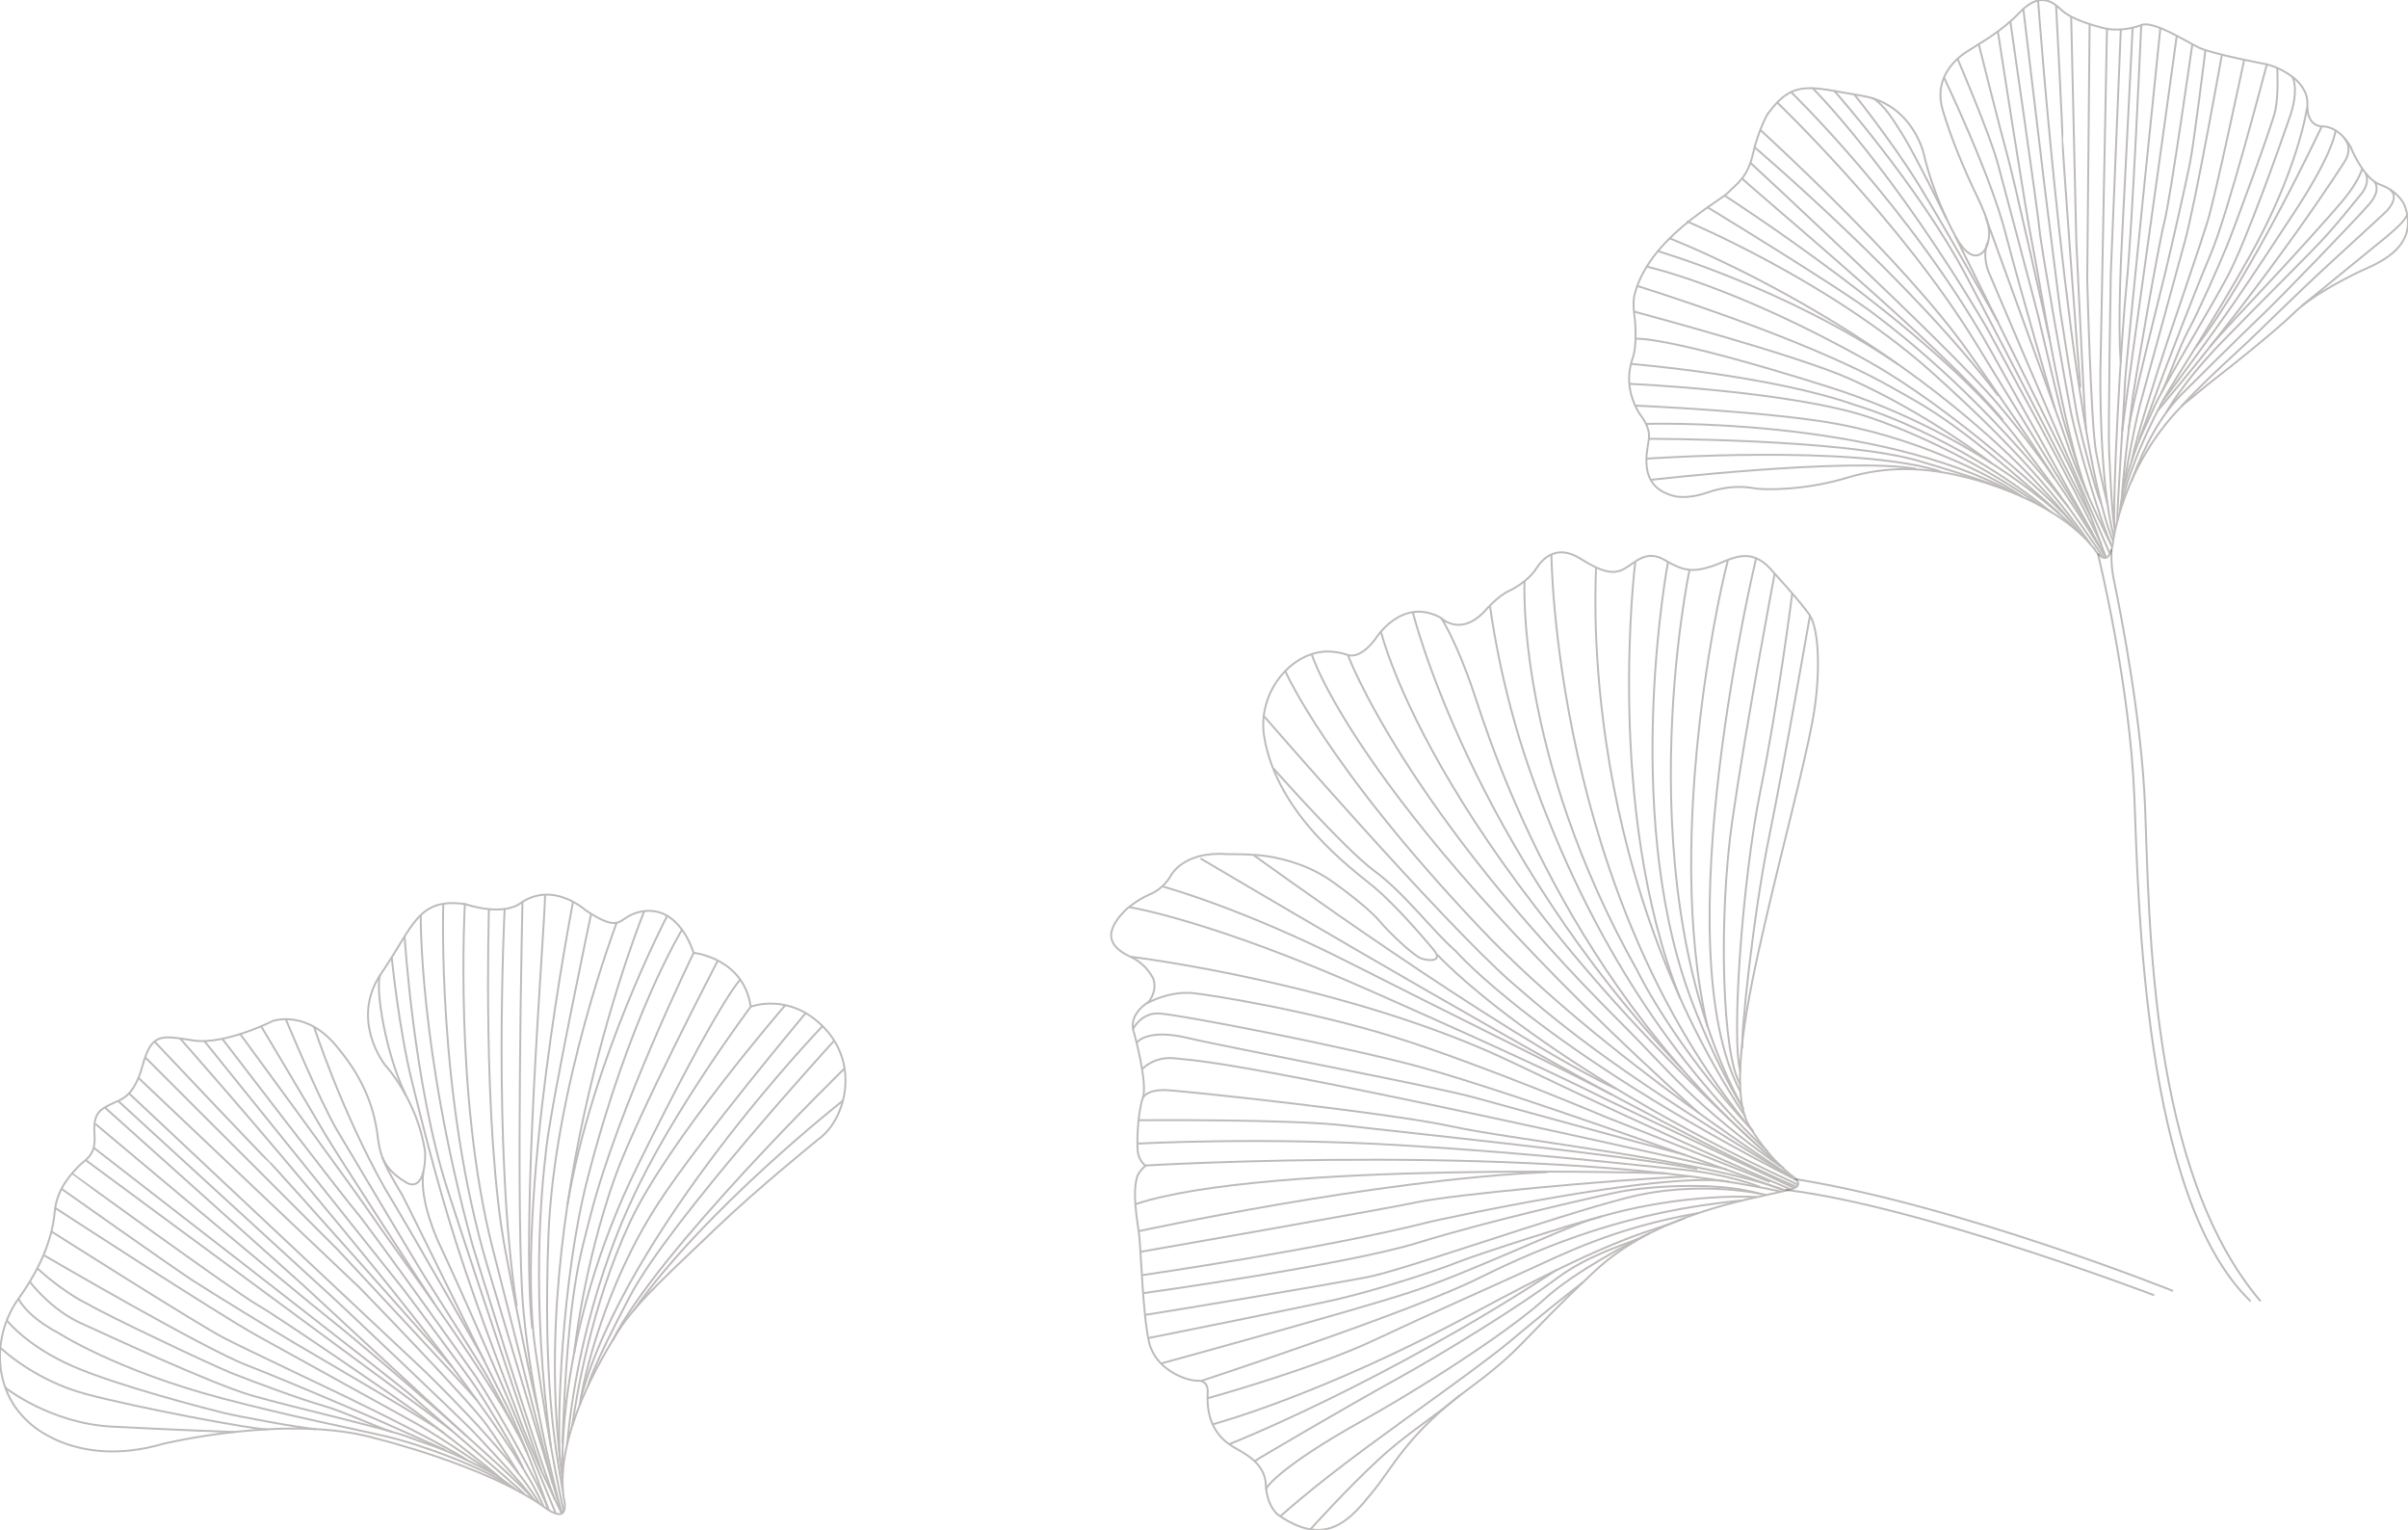 <?xml version="1.0" encoding="UTF-8"?>
<svg id="_圖層_1" data-name="圖層 1" xmlns="http://www.w3.org/2000/svg" viewBox="0 0 626.69 398.06">
  <defs>
    <style>
      .cls-1, .cls-2 {
        fill: none;
        stroke: #231815;
        stroke-miterlimit: 10;
        stroke-width: .5px;
      }

      .cls-2, .cls-3 {
        opacity: .3;
      }
    </style>
  </defs>
  <g class="cls-3">
    <path class="cls-1" d="m467.95,308.26c-.26.87-1.98,1.2-3.28,1.55-9.82,2.32-33.98,6.09-49.9,21.17-20.47,19.29-17.78,19.43-33.11,30.78-15.33,11.35-19.12,19.99-24.61,26.63-5.48,6.71-11.82,14.57-24.45,5.71,0,0-2.9-2.08-3.17-7.9-.27-5.81-6.09-8.29-8.43-9.73s-7.2-4.79-6.7-14c0,0,.49-3.29-2.6-3.24-3.09.05-10.87-2.92-12.59-9.78s-2.17-24.9-2.69-28.51c-.46-3.61-1.72-10.16-.56-14.44,0,0,.2-1.43,2.26-3.2,0,0-1.67-1.16-2.01-3.66-.26-2.44-.03-10.13,1.32-14.01,1.35-3.87-2.3-16.93-2.3-16.93,0,0-2.01-4.29,3.79-8.01,0,0,2.32-2.64,1.27-5.91,0,0-1.53-3.78-5.97-5.84-4.37-2.07-8.03-5.34-1.43-12.03,0,0,2.68-2.61,6.45-4.21,3.84-1.61,5.46-4.88,5.46-4.88,0,0,3.25-6.47,14.68-5.58,0,0,6.96-.11,11.12.64,4.16.75,10.6,2.32,16.94,6.99,6.33,4.6,10.15,8,11.85,10.07,1.7,2.07,8.47,8.74,10.73,9.48,2.33.74,5.49.61,3.14-2.24-2.35-2.85-9.9-11.61-15.39-16.24-5.48-4.55-25.45-18.75-28.78-39.38-1.72-10.87,6.27-21.02,15.18-21.97,0,0,2.84-.44,6.49.79s7.36-4.24,7.36-4.24c0,0,6.78-11,16.95-5.4,0,0,5.2,5.22,11.62-1.95,0,0,3.26-3.73,6.08-5.01,2.75-1.28,5.81-3.65,7.18-5.91,1.45-2.27,5.15-6.53,11.49-2.49,6.41,4.03,9.09,4.03,11.73,2.41,2.65-1.55,5.46-4.88,10.2-2.07,4.73,2.8,7.11,3.25,12.08,1.67,4.97-1.59,10.07-5.93,16.13,1.44,0,0,6.85,7.43,9.42,11.1,2.57,3.67,3.02,15.73.83,27.58-2.18,11.85-8.32,34.82-12.59,53.51-4.28,18.62-8.93,40.94-4.5,50.82,0,0,3.91,7.61,11.02,13.54,1.23.93,2.58,1.77,2.28,2.85Z"/>
    <path class="cls-1" d="m374.05,248.38s25.31,28.06,93.9,59.87"/>
    <path class="cls-1" d="m331.42,199.93s18.5,20.97,26.37,26.75c7.87,5.78,15.35,15.89,21.01,20.71,0,0,22.09,25.52,88.82,59.71"/>
    <path class="cls-1" d="m329.06,186.45s45.86,52.97,64.49,69.28c14.05,12.23,29.3,24.54,74.05,51.36"/>
    <path class="cls-1" d="m334.57,174.74s10.65,24.56,50.79,66.87c31.58,33.3,82.24,65.41,82.24,65.41"/>
    <path class="cls-1" d="m341.42,170.35s12.52,40.13,100.58,119.14"/>
    <path class="cls-1" d="m350.8,170.47s14.9,39.94,71.28,95.87c11.82,11.76,18.5,20.97,41.28,37.13"/>
    <path class="cls-1" d="m375.11,160.84s3.95,5.98,8.49,19.51,23.86,76.44,80.65,123.66"/>
    <path class="cls-1" d="m387.81,157.79s2.43,20.16,10.32,42.61c16.21,46.28,39.39,78.09,61.92,99.19"/>
    <path class="cls-1" d="m359.46,164.55s14.04,58.9,103.96,138.91"/>
    <path class="cls-1" d="m367.71,159.37s15.03,60.98,70.07,118.81"/>
    <path class="cls-1" d="m396.77,151.34s-2.39,44.82,29.41,101.33c0,0,9.15,19.09,30.16,41.76"/>
    <path class="cls-1" d="m403.77,144.4s.55,88.22,52.49,150.04"/>
    <path class="cls-1" d="m415.38,147.66c.18.4-5.82,75.31,38.84,142.84"/>
    <path class="cls-1" d="m425.58,146.29s-8.02,63.93,11.69,113.43"/>
    <path class="cls-1" d="m439.68,148.38s-17.5,82.69,14.06,140.21"/>
    <path class="cls-1" d="m434.1,146.23s-11.96,63.37,5.34,111.93c0,0,5.41,15.68,14.3,30.43"/>
    <path class="cls-1" d="m449.75,145.82c-.47.19-17.29,70.13-5.34,121.37"/>
    <path class="cls-1" d="m457.02,145.33s-24.33,101.09-3.96,138.9"/>
    <path class="cls-1" d="m461.87,149.24s-7.35,38.66-11.02,64.18c-3.68,25.53-2.66,61.46,2.14,68.83"/>
    <path class="cls-1" d="m466.44,154.39s-3.73,29.05-8.3,51.43-7.72,64.82-5.14,73.13"/>
    <path class="cls-1" d="m471.06,160.09s-6.54,37.66-10.66,57.74c-4.12,20.08-7.45,52.19-6.94,54.95"/>
    <path class="cls-1" d="m326.3,222.51s64.03,46.52,94.35,60.81"/>
    <path class="cls-1" d="m312.45,223.36s73.2,43.36,108.89,62.43c35.68,19,46.25,23.01,46.25,23.01"/>
    <path class="cls-1" d="m294.35,248.94s56.42,6.86,99.76,27.71c43.41,20.85,71.78,32.74,71.78,32.74"/>
    <path class="cls-1" d="m293.95,236.03s20.97,3.25,62.95,21.86c42.04,18.6,54.02,24.64,61.53,28.34,7.58,3.7,48.48,22.84,48.48,22.84"/>
    <path class="cls-1" d="m302.67,230.67s20.52,5.55,49.1,20.1c23.82,12.1,60.01,29.92,67.77,34.08"/>
    <path class="cls-1" d="m298.1,303.24s105.7-6.29,165.53,6.82"/>
    <path class="cls-1" d="m312.61,359.28s54.41-17.85,72.26-26.73,39.46-17.45,68.45-20.2"/>
    <path class="cls-1" d="m429.3,320.83c-4.35,2.08-19.69,10.13-27.31,17.14-7.63,7.01-27.85,20.72-48.04,32.02-20.26,11.32-24.52,16.91-24.46,17.54"/>
    <path class="cls-1" d="m333.2,394.53s7.63-7.01,22.38-17.88c14.75-10.87,28.97-20.76,37.32-27.57,0,0,8.19-7,18.98-15.4"/>
    <path class="cls-1" d="m341.02,397.92s9.5-10.59,17.9-18.31c7.11-6.6,14.65-11.14,21.03-16.61"/>
    <path class="cls-1" d="m315.58,370.58s27.87-7.34,68.07-29.02c40.2-21.75,45.67-20.65,54.95-24.67"/>
    <path class="cls-1" d="m314.22,363.82s27.28-7.56,43.37-15.12,29.74-13.53,39.34-17.93c9.6-4.33,22.74-11.23,45.12-15.17"/>
    <path class="cls-1" d="m319.93,375.74s39.86-15.66,85.19-45.36"/>
    <path class="cls-1" d="m326.53,380.18c.64-.56,24.37-14.43,36.73-21.24,12.43-6.89,31.46-18.57,41.96-26.38,7.76-5.76,16.49-8.38,21.29-10.3"/>
    <path class="cls-1" d="m297.14,331.78s47.28-6.81,75.31-13.96c0,0,59.55-13.26,77.52-10.39"/>
    <path class="cls-1" d="m302.13,354.76s50.2-13.74,64.56-18.44c14.36-4.63,39.29-16.45,46.98-18.89,16.61-5.29,33.52-6.47,43.57-5.99"/>
    <path class="cls-1" d="m459.71,310.9s-17.27-4.21-36.52.8c-19.25,4.94-57.63,18.69-67.22,20.56s-50.53,8.71-58.01,9.86"/>
    <path class="cls-1" d="m297.43,336.47s52.79-7.33,71.6-13.14c18.81-5.81,45.76-11.86,51.96-13.15,6.2-1.3,24.8-3.07,36.86.36"/>
    <path class="cls-1" d="m298.82,348.15s38.53-7.71,48.7-9.99c10.24-2.36,25.15-7.12,31.5-9.63,6.28-2.5,30.72-10.25,37.92-12.08"/>
    <path class="cls-1" d="m433.84,305.28s-104.05-3.32-138.39,8.03"/>
    <path class="cls-1" d="m296.34,320.33s61.37-13.38,106.42-15.38"/>
    <path class="cls-1" d="m296.77,325.7s62.55-10.91,71.84-12.88c9.29-1.98,49.71-5.8,71.22-6.76"/>
    <path class="cls-1" d="m297.48,285.57s.91-2.07,5.78-1.95c4.88.18,58.5,5.93,74.72,9.48,16.22,3.55,65.99,8.79,86.68,16.65"/>
    <path class="cls-1" d="m296.09,297.54s32.41-1.77,68.9.45c36.49,2.23,60.32,5.17,72.48,6.27,12.16,1.16,20.62,4.56,20.62,4.56"/>
    <path class="cls-1" d="m296.35,291.46s39.39-.34,54.01,1.41c14.62,1.75,73.98,7.8,91.39,11.29"/>
    <path class="cls-1" d="m464.59,309.81s-70.31-25.51-95.25-32.28c-19.79-5.35-63.42-13.78-67.94-13.86-4.51-.08-6.53,4.08-6.53,4.08"/>
    <path class="cls-1" d="m298.52,261.03s5.5-3.19,11.75-2.66c4.34.38,30.83,4.59,53.2,11.64,22.36,7.04,54.66,20.7,54.66,20.7l42.48,16.79"/>
    <path class="cls-1" d="m297.32,278.12s3.01-3.42,8.58-2.75c5.57.74,12.33-.54,143.53,28.88"/>
    <path class="cls-1" d="m295.88,271.24s2.49-3.72,13.18-1.2c10.62,2.53,63.27,12.39,74.73,15.53,11.46,3.14,42.29,11.67,54.81,14.91"/>
  </g>
  <path class="cls-2" d="m560.64,337s-61.11-23.31-96.04-27.44"/>
  <path class="cls-2" d="m565.54,335.88s-55.09-22.12-98.35-29.12"/>
  <g class="cls-3">
    <path class="cls-1" d="m545.06,142.79s1.59,2.8,3.08,2.32c1.46-.52,1.83-4.37,1.83-4.37,0,0,2.37-19.23,17.71-34.96.46-.51,1.02-.98,1.59-1.38,1.44-1.1,4.37-3.69,7.25-5.89,3.9-2.97,16.05-12.71,20.54-17.12s12.95-8.75,16.83-10.63c3.88-1.87,16.09-5.95,11.95-17.23,0,0-1.36-3.69-6.45-5.51-4.38-1.56-7.63-9.78-7.63-9.78,0,0-2.73-5.35-7.39-5.36,0,0-4.08.24-3.86-5.75.26-6.38-7.97-9.79-10.47-10.37,0,0-14.36-2.7-17.77-4.37s-11.9-7.06-14.9-5.89c-3.03,1.2-7.15,1.55-9.85.83-2.67-.69-8.4-2.24-11.1-4.8-2.7-2.62-5.97-4.29-10.78.7-4.78,5.02-10.17,7.86-13.82,10.25-3.68,2.36-8.54,7.45-6.21,15.2s5.68,15.67,9,22.55c3.28,6.84,3.43,9.19,2.74,12.01-.69,2.81-4.05,6.28-8.38-1.66-6.14-11.26-8.27-21.43-8.27-21.43,0,0-2.78-13.04-16.19-15.24-13.4-2.2-17.76-4.51-24.52,4.81,0,0-2.34,4.05-3.78,10.33-1.43,6.28-4.33,7.83-6.53,10.12-2.2,2.29-20.93,11.97-24.37,26.9,0,0-.39,1.85.05,5,.44,3.15.48,8.5-.34,10.76-.78,2.22-2.54,7.94,1.7,14.88,0,0,2.75,3.1,2.43,6.24-.28,3.1-3.42,12.82,6.84,15.18,0,0,3.26.81,8.31-.97,5.05-1.77,9.32-1.67,12.28-1.11,2.99.52,13.69.44,24.12-2.75,10.43-3.19,20.15-2.54,28.25-.75,8.03,1.65,26.8,7.43,36.1,19.25Z"/>
    <path class="cls-1" d="m508.87,61.46s25.34,51.11,29.58,59.6c4.24,8.56,8.87,22.06,9.65,24.01"/>
    <path class="cls-1" d="m516.79,56.55s19.74,54.22,21.31,59.12c1.57,4.97,6.79,17.04,11.59,26.55"/>
    <path class="cls-1" d="m549.1,144.06c-17.7-40.54-31.68-73.63-31.68-73.63,0,0-1.56-3.9-.16-7.32"/>
    <path class="cls-1" d="m448.68,50.79s53.94,34.53,75.68,62.54c14.91,19.21,23.02,31.7,23.02,31.7"/>
    <path class="cls-1" d="m540.72,138.23s-22.62-24.27-65.15-37.67c-42.52-13.41-49.93-12.42-49.93-12.42"/>
    <path class="cls-1" d="m428.4,110.29s59.67-1.9,96.17,18.19"/>
    <path class="cls-1" d="m466.02,23.85s31.31,30.28,52.12,67.44c20.82,37.16,29.93,53.81,29.93,53.81"/>
    <path class="cls-1" d="m434.4,61.96s67.37,25.79,107.57,77.44"/>
    <path class="cls-1" d="m471.63,22.82s20.55,20.32,45.32,62.27c0,0,24.89,45.34,29.93,56.57"/>
    <path class="cls-1" d="m477.31,23.55s21.95,24.77,34.38,48.16c12.4,23.36,32.37,62.6,32.37,62.6"/>
    <path class="cls-1" d="m482.5,24.47s9.57,11.9,16.61,23.19c7,11.32,20.81,36.02,20.81,36.02"/>
    <path class="cls-1" d="m506.57,56.92s-8.24-16.94-11.7-22.34c-1.76-2.77-4.54-7.53-7.71-9.16"/>
    <path class="cls-1" d="m455.48,42.3s50.81,46.88,64.15,62.46c13.35,15.58,24.39,33.7,28.5,40.35"/>
    <path class="cls-1" d="m453.35,46.42c7.25,6.7,51.69,43.28,67.97,62.93"/>
    <path class="cls-1" d="m462.4,26.56s32.19,30.72,51.76,62.6c19.6,31.92,30.28,49.3,30.28,49.3"/>
    <path class="cls-1" d="m458.01,33.7s37.22,33.74,54.36,57.97c17.14,24.23,22.27,32.68,22.27,32.68"/>
    <path class="cls-1" d="m456.55,38.25s40.56,34.41,63.51,64.69"/>
    <path class="cls-1" d="m438.99,57.59s37.23,15.55,63.66,39.16c25.99,23.28,35.2,36.21,41.44,44.82"/>
    <path class="cls-1" d="m444.26,53.85s34.54,21.01,43.65,27.96c8.7,6.6,28.26,22.13,50.38,50.11"/>
    <path class="cls-1" d="m428.42,69.33s22.69,4.88,58.01,24.8c21.78,12.27,47.46,35.58,52.89,41.93"/>
    <path class="cls-1" d="m426.01,74.38s43.25,13.32,66.12,26.31c8.85,5.05,16.36,8.27,43.84,32.9"/>
    <path class="cls-1" d="m425.23,81.06s42.2,11.23,56.29,17.54c20.65,9.31,36.89,22,36.89,22"/>
    <path class="cls-1" d="m431.31,65.3s33.64,9.74,62.69,29.5"/>
    <path class="cls-1" d="m429.66,124.85s51.22-5.91,68.98-2.88"/>
    <path class="cls-1" d="m428.45,119.34s54.1-3.8,76.56,3.31"/>
    <path class="cls-1" d="m429.07,114.17s50.83-.02,70.53,5.82c19.7,5.84,22.42,7.42,22.42,7.42"/>
    <path class="cls-1" d="m424,99.87s42.43,1.85,62.79,8.8c20.36,6.96,38.39,18.62,44.09,22.83"/>
    <path class="cls-1" d="m425.62,105.53s35.68,1.54,53.05,4.87c23.25,4.41,42.65,15.17,47.67,18.88"/>
    <path class="cls-1" d="m424.37,94.67s36.81,3.02,58.5,10.73c0,0,25.19,7.08,51.14,27.98"/>
    <path class="cls-1" d="m530.41.02s8.35,114.01,19.53,140.68"/>
    <path class="cls-1" d="m557.27,6.38s-2.36,53.5-3.77,67.09c-1.41,13.6-3.88,56.49-3.13,64.86"/>
    <path class="cls-1" d="m600.42,28.01s-2.19,16.09-15.22,39.2c-8.77,15.55-16.7,27.61-21.09,34.95-4.39,7.34-10.97,22.23-11.98,29.59"/>
    <path class="cls-1" d="m561.58,106.8c31.07-36.84,48.78-65.01,48.78-65.01,0,0,2.08-3.33-.24-5.77"/>
    <path class="cls-1" d="m604.27,32.84s-18.25,38.85-32.76,57.44"/>
    <path class="cls-1" d="m607.83,33.96s-.27,5.31-10.45,20.86-14.52,21.97-18.31,27.32c-3.79,5.36-11.44,15.87-16.04,22"/>
    <path class="cls-1" d="m598.93,79.67s17.19-14,21.73-17.72c4.51-3.75,5.01-4.64,5.81-6"/>
    <path class="cls-1" d="m617.96,47.29s1.92,2.01-1.28,5.73c-3.2,3.72-22.5,23.77-28.16,29.15s-18.71,18.34-20.8,20.46c-5.49,5.63-9.47,13.12-13.01,22.49"/>
    <path class="cls-1" d="m567.68,105.77c3.48-3.92,9.1-9.26,15.1-14.77,6-5.51,13.47-13.23,24.74-23.54,10.87-9.94,13.38-12.33,13.45-12.4,0,0,3.82-3.63,1-5.74"/>
    <path class="cls-1" d="m614.76,43.93s-.87,3.19-4.68,7.82-14.7,16.54-18.81,20.93c-4.11,4.38-13.96,14.84-16.13,17.51"/>
    <path class="cls-1" d="m563.74,107.37s4.12-7.7,14.64-18.51c10.48-10.78,23.32-23.4,27.08-27.59,3.76-4.19,7.82-9.33,8.93-10.65,1.14-1.28,2.23-3.53,1.27-5.45"/>
    <path class="cls-1" d="m562.25,7.23s-9.09,88.18-9.23,92.63c-.14,4.45-2.09,32.97-1.99,35.63"/>
    <path class="cls-1" d="m566.52,9.23s-6.52,47.22-7.43,53.54c-.88,6.36-6.67,47.9-6.78,49.49"/>
    <path class="cls-1" d="m578.27,14.15s-6.78,38.1-9.62,48.55-10.24,37.22-11.72,42.67c-1.45,5.42-4.67,22.62-5.24,27.68"/>
    <path class="cls-1" d="m570.57,11.44s-5.69,40.02-7.25,46.16c-1.6,6.1-7.73,41.98-8.2,45.31s-2.88,23.08-2.87,26.71"/>
    <path class="cls-1" d="m573.98,12.97s-2.98,24.25-4.08,29.68c-1.07,5.39-4.9,22.17-6.28,27.86-1.38,5.69-9.38,37.48-9.61,41.07"/>
    <path class="cls-1" d="m596.58,19.95s1.89,3.05-.6,10.34c-2.49,7.29-11.29,32.16-16.14,41.42-4.89,9.23-17.18,29.15-19.61,35.09-1.47,3.62-4.16,7.66-7.61,20.31"/>
    <path class="cls-1" d="m584.07,15.5s-7.47,35.39-9.53,42.07c-2.06,6.68-7.64,22.76-10.36,30.94-2.76,8.21-8.6,26.63-9.37,31.34"/>
    <path class="cls-1" d="m589.97,16.68s-10.18,39.05-14.61,49.4c-4.4,10.38-11.34,28.64-12.15,30.75-.81,2.12-5.21,14.05-6.47,17.54"/>
    <path class="cls-1" d="m592.67,17.68s.38,6.98-.52,11.13c-.93,4.12-10.77,30.79-12.83,35.78-2.06,4.99-7.21,16.63-9.67,21.12-2.46,4.49-5.36,12.98-7.1,16.39"/>
    <path class="cls-1" d="m519.93,8.04s7.34,47.63,9.01,55.61c1.67,7.98,8.18,50,14.5,65.2"/>
    <path class="cls-1" d="m505.86,20.01s12.04,25.11,16.01,40.39c3.97,15.28,12.94,45.94,12.94,45.94"/>
    <path class="cls-1" d="m509.4,15.16s8.48,19.74,10.57,27.52c2.08,7.78,9.47,35.43,10.41,39.25s5.65,24.12,6.64,27.36c.95,3.27,3.74,12.07,4.77,15.06"/>
    <path class="cls-1" d="m514.95,11.37s5.78,23.06,7.43,28.89c1.65,5.84,10.01,43,11.06,48.07"/>
    <path class="cls-1" d="m523.19,5.56s7.3,50.31,7.6,54.24c.29,3.93,7.52,44.44,8.2,47.62,1.91,8.89,7.8,28.88,10.7,34.8"/>
    <path class="cls-1" d="m526.58,2.34l5.48,45.74,4.13,32.81s3.76,24.31,4.67,28.57,4.43,18.1,5.98,21.5"/>
    <path class="cls-1" d="m539.03,4.3l1.33,58.27s2.2,47.2,2.53,49.09"/>
    <path class="cls-1" d="m535.1,1.37s1.83,34.72,1.65,34.89,4.21,59.63,4.68,64.57"/>
    <path class="cls-1" d="m548.35,7.49l-1.72,89.52s-.34,28.61,3.52,42.64"/>
    <path class="cls-1" d="m543.83,6.26l-.62,66.4s.95,37.66,2.3,44.93c1.35,7.27,2.93,13.3,2.93,13.3"/>
    <path class="cls-1" d="m551.95,7.64l-2.61,63.55s-.72,41.23-.43,46.38.61,14.86,1.39,19.72"/>
    <path class="cls-1" d="m555.03,7.2l-2.8,55.58s-1.17,21.14-.3,31.38"/>
  </g>
  <path class="cls-2" d="m545.98,144.06c.46,1.93,8.34,34.16,9.5,63.37,1.07,26.92,2.25,104.24,30.25,131.13"/>
  <path class="cls-2" d="m549.54,142.96s-.24,3.78.51,7.46c2.17,10.51,7.31,36.87,8.22,59.69,1.17,29.21,1.02,94.4,30.06,128.45"/>
  <g class="cls-3">
    <path class="cls-1" d="m146.19,393.78c-.93-2.09-7.95-15.96-11.42-25.77-1.79-5.11-9.54-24.44-15.83-43.99-5.72-17.78-10-35.79-11.69-42.49-3.49-14.07-5.3-32.46-5.3-32.46"/>
    <path class="cls-1" d="m142.77,392.86c-3.78-10.97-9.24-24.21-11.93-29.21-2.63-4.95-25.13-50.97-26.19-52.77s-4.35-7.22-5.1-9.7"/>
    <path class="cls-1" d="m144.66,393.79c-18.22-44.6-30.26-70-30.26-70,0,0-5.46-11.23-4.2-18.97"/>
    <path class="cls-1" d="m146.69,393.17s-3.62-15.82-7.36-42.07c-5.46-38.27,9.81-116.46,9.81-116.46"/>
    <path class="cls-1" d="m192.65,254.9s-5.17,4.78-26.65,48.28c-21.48,43.5-19.59,79.62-19.59,79.62"/>
    <path class="cls-1" d="m151.14,363.9c11.76-43.83,63.07-97.08,63.07-97.08"/>
    <path class="cls-1" d="m146.24,393.77s-6.1-19.76-19.36-64.25c-13.26-44.49-11.51-94.38-11.51-94.38"/>
    <path class="cls-1" d="m146.38,384.66c-9.98-70.66,21.27-147.58,21.27-147.58"/>
    <path class="cls-1" d="m144.46,390.23c-4.95-12.46-21.5-66.34-21.5-66.34-14.01-51.22-13.45-85.79-13.45-85.79"/>
    <path class="cls-1" d="m140.86,382.45s-15.51-45.4-24.36-72.83c-8.85-27.47-11.19-65.91-11.19-65.91"/>
    <path class="cls-1" d="m98.87,253.79c-1.11,3.72,1.33,19.99,6.79,31.25"/>
    <path class="cls-1" d="m146.19,393.83c-2.09-8.27-7.88-30.66-9.97-52.93-2.1-22.27-.25-106.23-.25-106.23"/>
    <path class="cls-1" d="m138.53,345.7c-3.06-27.66,3.11-102.13,3.34-112.9"/>
    <path class="cls-1" d="m143.8,385.89s-5.49-21.55-15.59-61.11c-10.1-39.51-7.23-89.55-7.23-89.55"/>
    <path class="cls-1" d="m140.18,367.51s-2.71-10.43-8.68-42.23c-5.98-31.8-4.26-88.72-4.26-88.72"/>
    <path class="cls-1" d="m134.48,339.85c-6.31-40.95-3.14-103.34-3.14-103.34"/>
    <path class="cls-1" d="m146.47,387.96c-2.01-11.42-5.15-28.43-3.74-66.45,1.49-38.61,17.75-81.4,17.75-81.4"/>
    <path class="cls-1" d="m143.34,376.11c-5.15-38.54-2.55-65.65-1.15-77.47,1.43-12.41,11.65-60.87,11.65-60.87"/>
    <path class="cls-1" d="m145.77,380.06c-.86-9.07.3-46.87,7.1-73.24,11.01-42.79,24.62-64.91,24.62-64.91"/>
    <path class="cls-1" d="m146.37,375.56c1.47-40.21,4.6-48.54,7.31-59.3,7.06-27.77,26.83-68.32,26.83-68.32"/>
    <path class="cls-1" d="m149.44,351.95s2.33-22.35,10.58-45.59c5.66-15.84,26.79-56.42,26.79-56.42"/>
    <path class="cls-1" d="m147.71,313.26c6.43-37.75,25.93-74.97,25.93-74.97"/>
    <path class="cls-1" d="m164.93,340.95c18.4-26.29,54.47-54.6,54.47-54.6"/>
    <path class="cls-1" d="m159.43,348.78c11.32-23,60.38-70.8,60.38-70.8"/>
    <path class="cls-1" d="m153.02,360.67s.57-3.79,11-23.55,53.08-66.36,53.08-66.36"/>
    <path class="cls-1" d="m148.92,371.06c1-7.66,5.11-31.71,14.97-52.94,9.86-21.23,40.47-56.58,40.47-56.58"/>
    <path class="cls-1" d="m150.89,365.57c.88-6.75,6.41-30.93,20.43-52.5,10.45-16.15,38.44-49.58,38.44-49.58"/>
    <path class="cls-1" d="m147.61,375.83c3.22-36.18,16.67-63.27,16.67-63.27,10.27-22.85,31.09-50.61,31.09-50.61"/>
    <path class="cls-1" d="m141.42,391.9c-12.34-28.98-94.54-121.7-94.54-121.7"/>
    <path class="cls-1" d="m139.25,390.45c-5.93-6.94-41.12-37.51-52.73-46.72-11.62-9.2-61.68-51.3-61.68-51.3"/>
    <path class="cls-1" d="m132.82,386.83c-6.47-4.79-22.97-10.91-31.97-13.03-9-2.12-24.31-5.05-42.96-9.96-27.72-7.3-42.86-17.13-42.86-17.13,0,0-7.42-3.66-10.22-8.76"/>
    <path class="cls-1" d="m136.54,388.8c-1.99-2.1-25.61-22.19-29.17-25.45-3.56-3.26-82.99-64.74-82.99-64.74"/>
    <path class="cls-1" d="m117.55,372.19c-1.31-1.12-37.93-28.06-43.53-32.19-5.6-4.08-51.72-38.16-51.72-38.16"/>
    <path class="cls-1" d="m134.16,387.47c-4.36-3.38-20.14-13.9-25.44-16.87-5.34-2.97-31.68-17.46-41.94-23.16-10.26-5.69-52.42-33.16-52.42-33.16"/>
    <path class="cls-1" d="m131.07,385.31c-2.8-2.76-19.96-15.83-22.9-17.99-2.94-2.17-35.41-24.55-41.35-27.92-5.94-3.42-48.04-34.05-48.05-34.1"/>
    <path class="cls-1" d="m115.74,373.01c-2.95-2.54-33.65-20.36-39.11-23.59-5.46-3.23-21.37-12.95-26.36-16.2-5.04-3.25-34.25-23.91-34.25-23.91"/>
    <path class="cls-1" d="m128.84,383.7c-12.41-6.88-17.57-7.83-21.48-9.43-6.44-2.6-31.13-8.06-41.96-11.23-10.84-3.22-36.69-15.32-44.28-18.74-8-3.61-13.35-10.8-13.35-10.8"/>
    <path class="cls-1" d="m121.56,379.9c-4.24-2.96-22.93-12.35-31.37-16.41-8.4-4.07-25.07-11.89-31.8-15.33-6.73-3.44-45-27.75-45-27.75"/>
    <path class="cls-1" d="m115.86,377.27c-3.65-1.66-16.23-7.25-18.48-8.22-2.26-.97-21.64-9.37-33-13.79-11.36-4.37-52.84-28.61-52.84-28.61"/>
    <path class="cls-1" d="m101.96,372.53c-3.95-1.22-12.72-5.38-18.05-6.86-5.33-1.48-18.24-6.26-23.66-8.43s-33.16-15.37-37.06-17.77c-7.04-3.38-13.47-9.47-13.47-9.47"/>
    <path class="cls-1" d="m137.08,377.81c-7.07-16.47-34.83-53.43-39.77-60.78-4.95-7.35-34.78-47.97-34.78-47.97"/>
    <path class="cls-1" d="m126.06,354s-17.09-30.27-25.98-44.96c-11.36-20.26-18.34-41.87-18.34-41.87"/>
    <path class="cls-1" d="m134.83,373.12c-1.55-3.08-6.3-11.93-8.12-15.15-1.77-3.23-14.01-22.31-16.27-25.94s-18.2-30.38-22.68-37.91c-4.48-7.53-13.46-29.14-13.46-29.14"/>
    <path class="cls-1" d="m113.11,339.26c-3.15-4.66-25.75-39.38-29.05-45.1s-16.08-27.13-16.08-27.13"/>
    <path class="cls-1" d="m57.9,270.34s32.2,42.02,35.03,45.23,28.88,39.58,30.84,42.52c5.47,8.24,16.58,28.01,19.01,34.77"/>
    <path class="cls-1" d="m53.19,270.87l29.68,36.81,22.39,28.11s16.06,21.37,18.69,25.32c2.63,3.95,10.74,17.19,12.22,20.99"/>
    <path class="cls-1" d="m37.78,275.09l50.13,50.07s35.02,37.5,36.24,39.19"/>
    <path class="cls-1" d="m40.21,270.99s29.69,31.41,29.96,31.4,44.04,49.15,47.52,53.26"/>
    <path class="cls-1" d="m33.58,284.48l76.37,71.71s22.48,21.42,30.49,35.08"/>
    <path class="cls-1" d="m36.04,280.44l57.56,54.6s28.54,29.29,33.17,35.86,8.14,12.38,8.14,12.38"/>
    <path class="cls-1" d="m30.76,286.45l57.11,52.29s32.57,30.68,36.35,34.82,11.08,11.74,14.27,16.04"/>
    <path class="cls-1" d="m27.28,288.14l51.89,46.48s33.56,31.11,42.18,38.94"/>
    <path class="cls-1" d="m1.78,343.55s5.3,6.78,17.29,11.97c11.99,5.19,35.4,11.17,39.19,12.1s19.92,3.92,24.03,4.23"/>
    <path class="cls-1" d="m.11,350.66s8.71,8.44,22.32,12.06c13.61,3.61,43.92,9.31,47.2,9.17"/>
    <path class="cls-1" d="m1.39,361.06s11.72,9.26,27.68,10.11c15.96.85,32,1.42,32,1.42"/>
    <path class="cls-1" d="m120.98,235.23c-12.31-1.77-13.39,5.82-21.73,17.99-8.35,12.17.96,23.86.96,23.86,0,0,8.49,9.11,10.44,22.72.08,7.57-2.32,9.46-5,7.82-5.61-3.43-6.56-6.54-7.27-11.25-1.13-10.6-5.59-17.89-10.77-24.15-5.61-6.79-11.87-7.75-16.46-6.66,0,0-12.57,6.4-20.84,5.14s-10.81-2.15-13.19,6.51-5.88,8.83-8.17,10.04c-2.29,1.21-4.83,1.92-4.36,7.72s-2.26,6.53-4,8.34-5.79,5.83-6.33,11.84-2.8,13.49-9.46,22.77c-6.67,9.28-6.88,23.35,2.42,31.88,0,0,12.01,12.59,35.22,5.86,0,0,32.81-7.97,55.6-1.35,0,0,28.2,6.93,43.37,17.62,0,0,3.27,2.63,4.77,1.88,1.49-.81.51-4.17.51-4.17-2.21-16.25,9.62-35.99,14.37-43.54,4.74-7.55,15.09-16.69,25.47-26.7,10.39-10.01,26.51-23.02,26.51-23.02,6.94-5.01,10.74-19.06,1.67-28.75s-19.33-5.7-19.33-5.7c-1.85-12.74-14.87-14.02-14.87-14.02,0,0-3.74-13.13-14.21-10.61-5.78,1.39-4.14,5.94-13.91-.48,0,0-8.46-7.78-17.01-1.78,0,0-3.91,3.48-14.4.17Z"/>
  </g>
</svg>